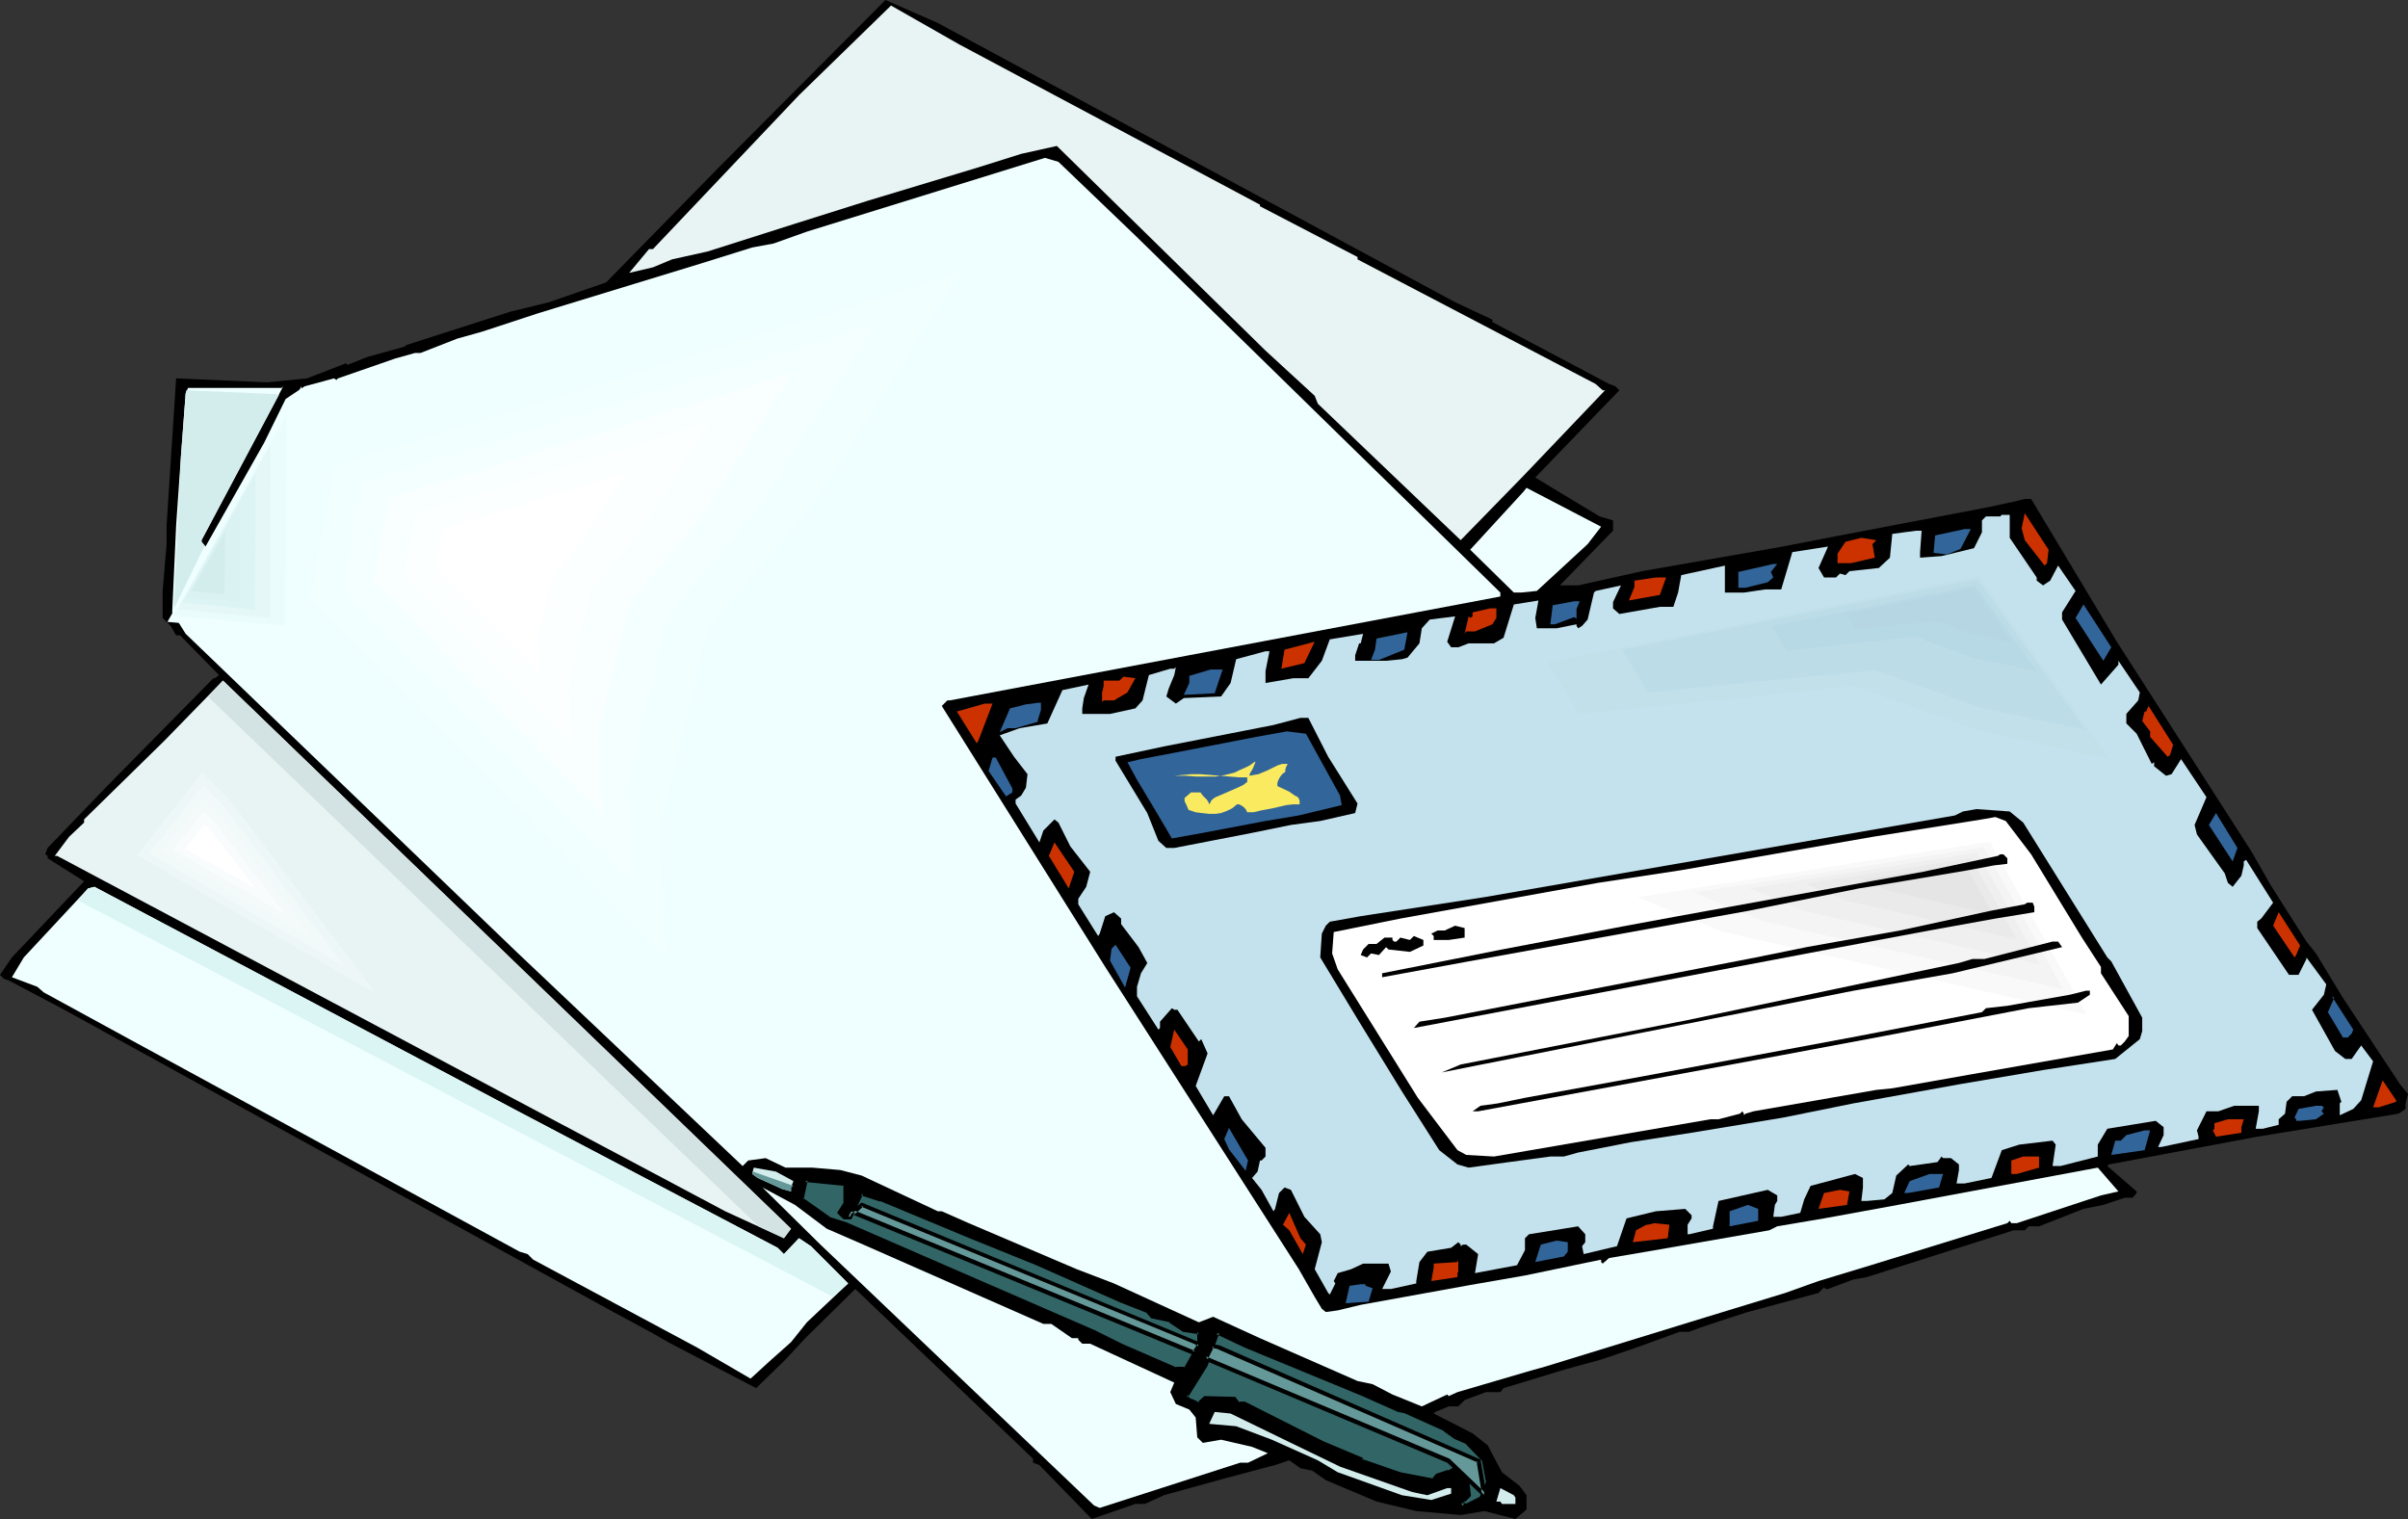 <?xml version="1.0" encoding="UTF-8" standalone="no"?>
<svg
   version="1.0"
   width="129.766mm"
   height="81.858mm"
   id="svg98"
   sodipodi:docname="Letters 15.wmf"
   xmlns:inkscape="http://www.inkscape.org/namespaces/inkscape"
   xmlns:sodipodi="http://sodipodi.sourceforge.net/DTD/sodipodi-0.dtd"
   xmlns="http://www.w3.org/2000/svg"
   xmlns:svg="http://www.w3.org/2000/svg">
  <rect width="100%" height="100%" fill="#333333" stroke="none"/>
  <sodipodi:namedview
     id="namedview98"
     pagecolor="#ffffff"
     bordercolor="#000000"
     borderopacity="0.25"
     inkscape:showpageshadow="2"
     inkscape:pageopacity="0.0"
     inkscape:pagecheckerboard="0"
     inkscape:deskcolor="#d1d1d1"
     inkscape:document-units="mm" />
  <defs
     id="defs1">
    <pattern
       id="WMFhbasepattern"
       patternUnits="userSpaceOnUse"
       width="6"
       height="6"
       x="0"
       y="0" />
  </defs>
  <path
     style="fill:#000000;fill-opacity:1;fill-rule:evenodd;stroke:none"
     d="m 296.374,61.553 7.595,3.554 v 0.485 l 23.755,12.602 1.293,0.485 0.808,0.808 -17.13,17.771 13.09,7.916 2.747,0.808 v 2.1 l -10.827,11.147 h 3.717 l 13.09,-2.908 28.603,-5.008 10.827,-2.1 31.35,-5.978 5.171,-1.131 1.939,-0.485 h 1.293 l 17.453,29.08 27.472,42.813 3.878,6.785 7.272,11.471 1.939,2.423 5.494,9.047 11.635,17.61 1.616,1.939 -0.485,1.939 v 1.131 l -1.454,0.969 -28.765,4.685 -30.219,5.655 -0.323,0.323 5.979,5.17 v 0.323 l -0.808,0.969 h -1.616 l -4.363,1.454 -4.04,0.808 -9.05,3.554 h -2.101 l -0.808,0.808 h -2.262 l -29.896,9.532 -2.747,0.485 -5.171,1.939 h -0.485 l -0.323,-0.323 -1.131,1.131 -14.382,3.877 -4.04,1.292 -5.818,1.939 -2.101,0.808 h -1.939 l -8.888,3.231 -7.11,2.423 -7.11,1.939 -12.766,3.877 -0.646,0.808 h -2.909 l -4.363,1.616 -1.293,1.292 h -1.939 l -2.747,1.131 -0.323,0.323 7.918,4.039 3.07,2.423 2.909,5.493 3.555,2.746 1.454,1.939 v 2.908 l -2.262,1.939 -6.302,-1.616 -4.848,0.808 -9.05,-0.808 -8.08,-1.939 -10.342,-4.362 -2.747,-1.939 -2.424,-0.485 -2.262,-1.616 -2.909,0.969 -10.342,2.746 -12.282,3.393 -3.878,1.777 h -1.939 l -8.888,3.07 -10.666,-10.986 -1.293,-0.485 v -0.808 l -36.198,-34.573 -10.181,10.017 -4.04,4.362 -5.979,5.816 -17.938,-9.37 -3.07,-1.777 -8.08,-4.362 L 97.606,252.192 13.09,205.663 1.778,199.685 0.808,199.362 0,198.554 2.424,195 17.13,179.491 9.696,174.805 v -0.485 l -0.485,-0.323 0.485,-1.292 12.282,-12.763 21.493,-21.81 h 0.323 l 0.808,-0.646 -7.918,-8.078 h -0.808 l -1.131,-1.939 -1.616,-1.616 v -5.493 l 0.808,-9.532 v -3.877 l 1.939,-29.888 18.584,0.808 8.08,-0.808 7.918,-3.07 0.323,0.323 4.04,-1.616 7.595,-2.1 0.323,-0.323 21.17,-6.785 7.918,-1.939 11.635,-4.039 L 146.409,34.089 180.345,0 191.011,4.685 Z"
     id="path1" />
  <path
     style="fill:#e8f4f4;fill-opacity:1;fill-rule:evenodd;stroke:none"
     d="m 256.621,41.682 v 0.323 l 19.877,10.34 v 0.485 l 48.48,25.365 1.454,1.292 h 0.485 l -16.645,17.448 -12.766,13.086 -29.088,-27.788 -0.646,-1.616 -10.019,-9.209 -42.501,-41.682 -7.272,1.616 -8.726,2.746 -22.462,6.785 -14.867,4.685 -17.776,5.655 -7.272,1.616 -3.878,1.616 -4.848,1.131 4.04,-4.847 h 0.808 l 29.734,-31.342 18.746,-18.256 13.898,7.916 z"
     id="path2" />
  <path
     style="fill:#efffff;fill-opacity:1;fill-rule:evenodd;stroke:none"
     d="m 231.249,47.983 74.336,72.701 v 0.808 l -63.347,11.955 -48.803,9.209 h -0.485 l -1.131,1.131 33.29,53.152 39.43,61.553 3.232,5.655 1.454,2.423 0.808,0.646 2.424,-0.323 4.686,-1.131 22.301,-4.039 11.15,-1.939 15.514,-3.231 v 0.485 l 0.323,0.323 1.293,-1.131 7.595,-1.292 25.048,-4.362 1.616,-0.808 9.534,-1.616 15.029,-2.746 40.723,-7.593 4.202,4.847 -3.555,0.808 -17.13,5.655 h -1.131 l -0.323,-0.485 -0.485,0.485 -27.795,8.563 -10.666,3.231 -6.787,2.423 -19.554,5.978 -29.411,9.047 -2.909,0.808 -14.867,4.362 -1.778,0.808 -0.323,-0.323 -5.171,2.423 -5.979,-2.423 -4.04,-2.1 -3.07,-0.646 -19.877,-8.724 -9.534,-4.362 -2.909,1.131 -17.291,-7.916 -7.595,-2.908 -21.978,-9.37 -5.494,-2.423 h -0.808 l -15.514,-7.27 -4.363,-1.131 -5.656,-0.485 h -5.494 l -4.04,-1.939 -3.555,0.485 -1.131,1.131 -46.056,-43.621 -67.387,-64.785 -2.747,-4.362 0.808,-17.771 0.808,-11.632 1.131,-15.186 0.485,-1.131 h 19.069 l 0.323,-0.323 -16.645,31.342 v 0.323 l 0.808,0.969 11.958,-21.164 4.363,-8.886 3.878,-2.585 5.979,-1.616 0.485,0.323 0.323,-0.323 11.635,-4.039 4.04,-1.131 h 1.131 l 7.434,-2.908 5.171,-1.454 11.312,-3.716 33.29,-10.178 10.342,-3.231 4.363,-0.808 6.787,-2.423 48.48,-15.025 2.747,0.808 z"
     id="path3" />
  <path
     style="fill:#efffff;fill-opacity:1;fill-rule:evenodd;stroke:none"
     d="m 323.361,110.829 -10.342,9.532 -3.232,0.323 h -1.454 l -8.888,-8.724 10.827,-11.794 0.646,-0.808 15.19,7.916 z"
     id="path4" />
  <path
     style="fill:#cc3200;fill-opacity:1;fill-rule:evenodd;stroke:none"
     d="m 416.928,114.706 -0.485,0.485 -4.04,-5.17 -0.646,-2.423 0.646,-3.07 4.848,7.432 z"
     id="path5" />
  <path
     style="fill:#c4e2ed;fill-opacity:1;fill-rule:evenodd;stroke:none"
     d="m 409.332,107.597 v 1.939 l 5.494,8.078 v 0.646 l 1.293,0.969 1.454,-0.969 1.616,-3.07 3.555,5.17 -2.747,4.362 v 1.454 l 7.918,13.248 3.555,-4.039 v -0.808 l 4.363,6.462 -0.323,1.616 -2.424,2.746 v 1.939 l 2.101,2.1 3.07,6.139 0.485,-0.323 v 0.808 l 2.424,1.939 1.131,-0.323 1.939,-3.07 5.171,7.755 -2.424,5.655 0.485,1.939 5.656,7.916 0.646,1.939 0.97,0.808 1.778,-2.262 0.485,-2.1 v -0.808 l 0.485,-0.323 5.494,8.724 -2.424,3.231 -0.808,0.646 v 1.292 l 6.464,9.532 h 1.939 l 1.616,-3.231 v -0.323 l 4.04,5.493 -0.485,2.1 -2.424,3.07 4.686,8.401 2.101,1.616 h 1.293 l 1.939,-2.746 2.424,3.231 -2.424,7.916 -1.616,1.777 -2.747,1.292 v -2.423 l 0.323,-0.323 -0.808,-2.423 -4.363,0.323 -2.424,0.969 h -2.424 l -1.131,1.131 -0.323,2.423 -1.293,1.131 v 1.131 l -3.232,0.808 h -1.454 l 0.646,-3.554 v -1.131 h -5.01 l -3.232,1.131 h -2.424 l -1.939,3.877 0.323,1.292 v 0.485 l -7.595,1.616 h -0.646 l 1.131,-2.423 v -1.616 l -1.616,-1.292 -9.858,1.616 -1.939,3.231 v 2.423 l -7.595,1.939 h -1.616 l 0.646,-4.362 -0.646,-0.808 -6.787,0.808 -3.555,1.131 -2.101,5.655 -5.494,1.131 h -1.616 l 0.485,-2.746 v -1.131 l -1.616,-1.292 h -1.616 l -0.323,-0.323 -0.808,1.131 -5.656,0.808 -0.323,-0.323 -2.424,2.262 -0.808,3.554 -1.616,1.292 -3.555,0.323 h -1.131 l 0.323,-2.746 v -1.939 l -1.616,-0.808 -9.05,2.423 -1.293,2.746 -0.808,2.746 -3.878,0.808 h -1.616 l 0.323,-2.423 0.485,-0.808 v -1.131 l -1.939,-1.131 -10.019,2.262 -1.131,5.17 v 0.485 l -4.848,1.131 h -0.323 v -1.939 l 0.808,-1.292 v -0.646 l -1.293,-1.292 -5.979,0.485 -5.979,1.454 -1.939,5.655 -6.787,1.616 -0.323,-1.616 0.646,-0.808 v -1.616 l -1.454,-1.616 -10.019,1.616 -0.808,0.808 v 2.423 l -1.616,3.07 -8.565,1.616 0.646,-3.877 -2.424,-1.939 h -0.646 l -0.485,0.323 v -0.323 l -0.485,-0.485 -1.454,1.131 -4.848,0.808 -1.616,2.1 -0.646,3.877 v 0.485 l -5.171,1.131 h -1.778 l 1.778,-3.554 -0.485,-1.616 h -5.171 l -2.424,1.131 -2.747,0.808 -0.808,1.616 0.323,0.485 -1.131,2.262 -0.323,-0.323 -2.747,-4.847 1.454,-5.493 -0.323,-1.616 -3.232,-3.554 -2.747,-5.493 -1.293,-0.485 -1.131,1.131 -0.808,3.231 -0.323,0.485 -2.424,-4.362 -1.939,-2.423 1.131,-1.292 0.485,-2.262 h 0.323 l 0.808,-0.808 v -1.777 l -4.848,-5.816 -2.586,-4.685 h -0.97 l -2.262,3.877 -3.555,-5.978 2.424,-6.624 -1.293,-2.908 -0.485,0.485 -4.363,-6.462 h -0.646 l -0.485,-0.323 -2.424,2.746 v 1.292 l -0.323,0.323 -4.363,-6.785 v -1.939 l 0.808,-2.746 1.293,-2.1 -1.778,-3.231 -3.555,-4.685 v -1.131 l -1.454,-1.292 -1.778,0.808 -1.131,3.554 -0.323,0.485 -4.04,-6.462 v -1.131 l 1.616,-2.423 0.808,-3.07 -4.04,-5.17 -2.424,-4.847 -0.808,-0.646 -2.262,2.262 -0.808,2.423 -4.848,-7.916 v -0.808 l 1.131,-0.808 0.97,-1.616 0.323,-2.746 -2.747,-3.554 -2.909,-4.362 4.04,-1.454 5.656,-0.969 3.07,-6.785 5.333,-1.131 -0.97,2.746 -0.323,2.1 v 1.131 h 5.656 l 5.171,-1.131 1.454,-1.616 1.293,-5.17 4.363,-1.292 h 0.808 l 0.323,-0.323 -0.323,1.616 -1.131,2.746 -0.485,1.616 1.939,1.454 1.616,-1.131 7.595,-0.323 1.939,-2.746 1.131,-4.847 5.979,-1.616 h 0.808 l -0.808,4.039 v 2.423 l 5.656,-0.969 h 3.07 l 2.747,-3.554 1.616,-4.362 6.787,-1.131 -0.485,1.939 h -0.323 l -0.808,2.423 v 1.131 h 6.302 l 3.232,-0.323 1.131,-0.323 2.424,-2.908 0.485,-3.07 1.616,-1.777 5.171,-0.646 -1.616,5.17 0.808,1.131 h 1.454 l 2.101,-0.808 h 5.171 l 1.939,-1.131 2.101,-6.785 5.01,-0.808 -0.646,3.554 0.323,2.1 h 4.04 l 4.04,-0.808 v 0.323 l 0.323,0.485 0.808,-0.485 1.131,-1.292 1.293,-5.493 0.323,-0.323 5.171,-1.131 -1.616,3.393 v 1.292 l 1.293,1.131 8.242,-1.454 h 2.747 l 0.97,-2.908 0.646,-3.554 8.888,-1.939 v 5.493 h 3.878 l 4.363,-0.646 h 3.232 l 2.262,-7.593 7.272,-1.131 -1.939,4.362 1.131,1.939 h 2.424 l 0.808,-0.808 1.131,0.323 0.808,-0.808 5.979,-0.646 2.262,-2.1 0.485,-4.847 4.848,-0.646 h 1.131 l -0.323,4.362 v 1.131 l 4.363,-0.323 6.626,-1.616 1.616,-3.231 v -2.423 l 0.808,-0.808 h 2.909 l 0.323,-0.323 h 1.616 z"
     id="path6" />
  <path
     style="fill:#326599;fill-opacity:1;fill-rule:evenodd;stroke:none"
     d="m 399.313,111.798 -2.747,1.131 -2.747,-0.323 0.323,-3.554 5.979,-1.292 h 1.293 z"
     id="path7" />
  <path
     style="fill:#cc3200;fill-opacity:1;fill-rule:evenodd;stroke:none"
     d="m 381.376,110.829 0.485,2.746 -4.848,1.131 h -2.747 v -1.939 l 1.616,-2.423 3.232,-0.808 3.07,0.485 z"
     id="path8" />
  <path
     style="fill:#326599;fill-opacity:1;fill-rule:evenodd;stroke:none"
     d="m 360.691,116.483 0.485,1.131 -1.131,0.969 -4.525,1.131 h -1.454 v -3.231 l 7.11,-1.616 h 0.808 z"
     id="path9" />
  <path
     style="fill:#cc3200;fill-opacity:1;fill-rule:evenodd;stroke:none"
     d="m 338.067,121.168 -6.302,1.131 1.131,-2.746 v -1.292 l 4.363,-0.646 h 2.101 z"
     id="path10" />
  <path
     style="fill:#326599;fill-opacity:1;fill-rule:evenodd;stroke:none"
     d="m 321.099,124.076 v 1.939 l -0.485,-0.323 -3.878,1.454 h -0.97 l 0.485,-3.877 4.363,-0.808 h 1.131 z"
     id="path11" />
  <path
     style="fill:#326599;fill-opacity:1;fill-rule:evenodd;stroke:none"
     d="m 428.401,134.578 -5.656,-8.724 1.616,-2.746 5.656,8.724 z"
     id="path12" />
  <path
     style="fill:#cc3200;fill-opacity:1;fill-rule:evenodd;stroke:none"
     d="m 304.777,125.853 -0.808,1.292 -3.555,1.454 h -1.778 l -0.323,0.485 0.808,-3.554 0.323,0.323 0.485,-0.323 v -0.808 l 3.555,-0.808 h 1.293 z"
     id="path13" />
  <path
     style="fill:#326599;fill-opacity:1;fill-rule:evenodd;stroke:none"
     d="m 280.86,134.416 h -1.616 l 0.808,-2.1 0.323,-2.262 6.302,-1.292 -0.646,3.554 z"
     id="path14" />
  <path
     style="fill:#cc3200;fill-opacity:1;fill-rule:evenodd;stroke:none"
     d="m 260.984,136.193 0.646,-3.877 6.141,-1.616 -2.101,4.362 z"
     id="path15" />
  <path
     style="fill:#326599;fill-opacity:1;fill-rule:evenodd;stroke:none"
     d="m 247.409,141.201 -6.302,0.323 1.131,-2.423 v -1.454 l 4.363,-1.292 h 2.424 z"
     id="path16" />
  <path
     style="fill:#cc3200;fill-opacity:1;fill-rule:evenodd;stroke:none"
     d="m 229.633,141.04 -2.747,1.616 h -2.101 l -0.323,0.323 v -1.939 l 0.323,-1.292 v -1.131 h 3.232 l 0.808,-0.808 2.424,0.323 z"
     id="path17" />
  <path
     style="fill:#e8f4f4;fill-opacity:1;fill-rule:evenodd;stroke:none"
     d="M 159.661,252.192 147.702,246.699 11.635,174.321 h -0.485 l 2.909,-3.877 3.07,-2.908 V 166.889 L 33.451,150.895 45.41,138.617 161.115,250.253 Z"
     id="path18" />
  <path
     style="fill:#326599;fill-opacity:1;fill-rule:evenodd;stroke:none"
     d="m 212.019,144.594 -0.646,2.1 v 0.323 l -4.525,1.292 h -1.616 l -1.616,0.808 2.101,-4.847 3.232,-0.808 2.424,-0.323 h 0.646 z"
     id="path19" />
  <path
     style="fill:#cc3200;fill-opacity:1;fill-rule:evenodd;stroke:none"
     d="m 199.253,150.895 -0.323,0.485 -4.04,-6.462 5.656,-1.616 h 1.616 z"
     id="path20" />
  <path
     style="fill:#cc3200;fill-opacity:1;fill-rule:evenodd;stroke:none"
     d="m 441.976,153.803 -0.485,0.323 -3.555,-4.039 v -1.131 l -1.616,-2.1 0.485,-1.939 h 0.323 l 0.485,-1.131 5.01,7.916 z"
     id="path21" />
  <path
     style="fill:#000000;fill-opacity:1;fill-rule:evenodd;stroke:none"
     d="m 270.518,154.126 5.979,9.532 -0.485,1.939 -7.11,1.616 -5.979,0.808 -7.918,1.616 -15.837,3.07 h -1.616 l -1.616,-1.454 -2.262,-5.655 -6.464,-10.663 v -0.808 l 9.858,-2.1 22.301,-4.362 5.494,-1.454 h 1.616 z"
     id="path22" />
  <path
     style="fill:#326599;fill-opacity:1;fill-rule:evenodd;stroke:none"
     d="m 272.942,162.042 0.323,1.939 -8.726,2.1 -6.787,1.131 -12.766,2.423 -6.302,1.131 -3.232,-5.493 -3.878,-6.462 -1.939,-3.554 2.747,-0.646 6.787,-1.292 16.645,-3.231 6.302,-1.131 3.878,0.485 z"
     id="path23" />
  <path
     style="fill:#326599;fill-opacity:1;fill-rule:evenodd;stroke:none"
     d="m 206.201,160.588 v 0.808 l -1.293,0.808 -3.555,-5.17 0.808,-2.746 h 0.646 z"
     id="path24" />
  <path
     style="fill:#000000;fill-opacity:1;fill-rule:evenodd;stroke:none"
     d="m 412.08,167.535 17.13,27.465 0.808,0.808 6.302,11.471 v 2.746 l -0.485,1.616 -5.01,4.039 -14.706,2.262 -17.13,2.908 -15.19,2.746 -6.302,1.131 -14.382,2.908 -18.584,3.07 -12.443,1.939 -10.666,2.1 -2.909,0.808 h -2.747 l -8.403,1.131 -8.242,1.131 -2.262,-0.646 -3.717,-2.908 -7.595,-11.955 -8.726,-14.217 -7.918,-13.086 0.323,-4.847 0.808,-1.616 0.808,-0.808 6.302,-1.131 25.21,-3.877 95.829,-16.64 1.616,-0.808 2.747,-0.485 6.787,0.485 z"
     id="path25" />
  <path
     style="fill:#326599;fill-opacity:1;fill-rule:evenodd;stroke:none"
     d="m 454.742,175.452 -4.848,-7.432 1.454,-2.423 4.363,7.109 z"
     id="path26" />
  <path
     style="fill:#ffffff;fill-opacity:1;fill-rule:evenodd;stroke:none"
     d="m 413.696,173.998 10.342,16.964 3.878,5.978 v 1.292 l 5.656,8.724 v 4.039 l -0.808,1.131 -0.808,0.808 h -0.485 l -0.323,-0.485 -0.808,1.292 -29.411,5.17 -15.514,2.746 -3.232,0.323 -25.048,4.362 -1.616,0.485 -0.323,0.323 v -0.323 l -0.323,-0.485 -0.485,0.485 -4.363,1.131 h -1.616 l -44.117,7.593 -5.656,-0.323 -1.778,-0.969 -8.08,-10.663 -16.322,-26.172 -1.131,-3.231 0.323,-4.362 13.574,-2.746 40.238,-7.27 16.968,-2.585 38.946,-6.785 22.301,-3.554 2.747,-0.485 2.101,0.808 z"
     id="path27" />
  <path
     style="fill:#ffffff;fill-opacity:1;fill-rule:evenodd;stroke:none"
     d="m 342.107,191.769 -19.877,-8.239 84.355,-13.086 23.109,41.197 z"
     id="path28" />
  <path
     style="fill:#f9f9f9;fill-opacity:1;fill-rule:evenodd;stroke:none"
     d="m 350.51,189.669 -16.968,-6.947 35.875,-5.655 35.875,-5.655 9.858,17.61 9.858,17.61 z"
     id="path29" />
  <path
     style="fill:#f4f4f4;fill-opacity:1;fill-rule:evenodd;stroke:none"
     d="m 358.913,187.568 -6.949,-2.908 -6.949,-2.908 29.573,-4.524 29.411,-4.685 8.242,14.54 7.918,14.379 -30.542,-6.947 z"
     id="path30" />
  <path
     style="fill:#efefef;fill-opacity:1;fill-rule:evenodd;stroke:none"
     d="m 367.155,185.468 -5.333,-2.262 -5.494,-2.262 46.379,-7.27 6.464,11.309 6.302,11.471 -24.078,-5.493 z"
     id="path31" />
  <path
     style="fill:#eaeaea;fill-opacity:1;fill-rule:evenodd;stroke:none"
     d="m 375.72,183.368 -7.918,-3.393 16.806,-2.585 16.806,-2.585 9.373,16.479 z"
     id="path32" />
  <path
     style="fill:#e5e5e5;fill-opacity:1;fill-rule:evenodd;stroke:none"
     d="m 384.123,181.268 -5.01,-2.1 21.008,-3.231 5.818,10.34 z"
     id="path33" />
  <path
     style="fill:#cc3200;fill-opacity:1;fill-rule:evenodd;stroke:none"
     d="m 217.675,180.945 -4.04,-6.624 1.131,-2.746 4.04,5.978 z"
     id="path34" />
  <path
     style="fill:#000000;fill-opacity:1;fill-rule:evenodd;stroke:none"
     d="m 408.848,174.805 v 1.131 l -2.747,0.323 -5.171,0.969 -13.413,2.262 -8.888,1.454 -22.301,4.524 -57.206,10.34 -17.614,3.231 v -0.808 l 24.402,-4.847 25.371,-4.847 10.504,-1.939 49.934,-9.047 15.19,-3.231 0.485,-0.323 h 0.646 z"
     id="path35" />
  <path
     style="fill:#efffff;fill-opacity:1;fill-rule:evenodd;stroke:none"
     d="m 158.368,254.13 1.293,1.292 3.07,-3.231 2.424,1.616 7.595,7.593 -8.403,7.916 -3.232,4.039 -4.363,3.877 -3.878,3.554 -10.827,-6.301 -33.451,-17.933 -1.131,-1.131 -1.616,-0.485 -79.507,-43.297 -17.453,-9.532 -1.293,-1.131 -5.171,-1.939 2.424,-4.039 13.09,-14.056 1.293,-0.323 86.294,45.721 z"
     id="path36" />
  <path
     style="fill:#000000;fill-opacity:1;fill-rule:evenodd;stroke:none"
     d="m 414.342,184.66 v 1.131 l -7.918,1.292 -13.413,2.423 -20.685,3.877 -84.355,15.994 1.131,-1.292 5.171,-0.808 63.347,-12.278 10.342,-2.1 6.302,-1.131 12.766,-2.262 18.584,-4.039 6.787,-1.292 0.485,-0.323 h 1.131 z"
     id="path37" />
  <path
     style="fill:#cc3200;fill-opacity:1;fill-rule:evenodd;stroke:none"
     d="m 467.67,194.515 -0.323,0.485 -4.363,-6.462 1.131,-2.746 4.363,6.785 z"
     id="path38" />
  <path
     style="fill:#000000;fill-opacity:1;fill-rule:evenodd;stroke:none"
     d="m 298.313,190.961 -3.232,0.485 h -3.07 v -0.808 l -0.485,-0.485 1.293,-0.646 h 1.454 l 2.101,-0.969 1.939,0.485 z"
     id="path39" />
  <path
     style="fill:#326599;fill-opacity:1;fill-rule:evenodd;stroke:none"
     d="m 229.149,201.139 -3.07,-5.493 0.323,-2.423 0.808,-0.808 3.07,4.685 z"
     id="path40" />
  <path
     style="fill:#000000;fill-opacity:1;fill-rule:evenodd;stroke:none"
     d="m 289.91,192.577 -2.747,1.292 -4.363,-0.485 -0.485,-0.485 -1.454,1.616 -1.616,-0.323 -0.808,0.808 -1.293,-0.485 0.485,-1.131 1.131,-1.131 h 1.616 l 1.616,-1.292 h 1.616 v 0.485 l 0.323,0.323 h 0.485 l 0.808,-0.808 1.939,0.485 0.808,-0.808 1.939,0.808 z"
     id="path41" />
  <path
     style="fill:#000000;fill-opacity:1;fill-rule:evenodd;stroke:none"
     d="m 419.998,192.9 -22.301,5.331 -20.2,3.554 -83.87,16.64 3.878,-1.616 46.218,-9.047 45.248,-9.532 10.019,-2.1 2.747,-0.808 h 2.424 l 13.898,-3.554 h 1.131 z"
     id="path42" />
  <path
     style="fill:#000000;fill-opacity:1;fill-rule:evenodd;stroke:none"
     d="m 425.654,202.593 -2.424,1.616 -10.019,1.131 -29.411,5.655 -20.685,3.877 -62.054,11.471 h -1.131 l 1.616,-1.131 3.555,-0.485 5.494,-1.131 23.917,-4.362 29.411,-5.493 14.706,-2.746 25.048,-4.847 0.808,-0.808 4.363,-0.485 12.766,-2.262 3.232,-0.808 h 0.808 z"
     id="path43" />
  <path
     style="fill:#326599;fill-opacity:1;fill-rule:evenodd;stroke:none"
     d="m 478.982,210.51 -0.808,0.808 h -0.97 l -3.07,-5.17 1.293,-2.908 -0.485,-0.323 4.363,6.785 z"
     id="path44" />
  <path
     style="fill:#cc3200;fill-opacity:1;fill-rule:evenodd;stroke:none"
     d="m 241.915,216.81 -0.485,0.323 h -0.808 l -2.262,-3.877 0.808,-3.554 2.747,4.039 z"
     id="path45" />
  <path
     style="fill:#cc3200;fill-opacity:1;fill-rule:evenodd;stroke:none"
     d="m 488.031,224.404 -3.555,1.131 h -1.131 l 1.939,-5.493 2.747,4.039 z"
     id="path46" />
  <path
     style="fill:#326599;fill-opacity:1;fill-rule:evenodd;stroke:none"
     d="m 473.326,226.827 -1.616,1.131 -3.232,0.323 h -0.808 v -0.323 l -0.323,-0.323 0.808,-1.777 3.555,-0.646 h 1.131 l 0.485,0.323 0.485,-0.808 -0.97,1.616 z"
     id="path47" />
  <path
     style="fill:#326599;fill-opacity:1;fill-rule:evenodd;stroke:none"
     d="m 253.712,238.459 -3.394,-4.362 -0.97,-2.1 0.97,-2.262 3.878,6.624 z"
     id="path48" />
  <path
     style="fill:#cc3200;fill-opacity:1;fill-rule:evenodd;stroke:none"
     d="m 456.519,229.573 v 1.131 l -5.171,0.808 -0.646,-1.292 0.323,-0.323 v -1.131 l 2.747,-0.808 h 3.232 z"
     id="path49" />
  <path
     style="fill:#326599;fill-opacity:1;fill-rule:evenodd;stroke:none"
     d="m 436.804,234.259 -6.787,0.969 0.808,-2.908 h 1.131 l 1.131,-1.131 3.717,-0.969 h 1.131 z"
     id="path50" />
  <path
     style="fill:#cc3200;fill-opacity:1;fill-rule:evenodd;stroke:none"
     d="m 415.312,237.813 -4.525,1.292 h -1.131 v -2.746 l 2.424,-0.808 h 3.232 z"
     id="path51" />
  <path
     style="fill:#d3eded;fill-opacity:1;fill-rule:evenodd;stroke:none"
     d="m 161.6,240.559 -0.485,1.292 v 0.808 l -1.778,-0.485 -5.01,-2.262 -1.131,-0.808 0.323,-1.292 4.525,0.808 z"
     id="path52" />
  <path
     style="fill:#326599;fill-opacity:1;fill-rule:evenodd;stroke:none"
     d="m 394.95,241.852 -6.302,1.131 h -0.808 l 1.131,-2.423 4.04,-1.454 h 2.747 z"
     id="path53" />
  <path
     style="fill:#efffff;fill-opacity:1;fill-rule:evenodd;stroke:none"
     d="m 168.387,250.253 7.434,3.231 36.683,16.156 h 1.616 l 4.202,2.908 h 1.293 v 0.323 l 0.808,0.808 h 1.616 l 17.13,7.916 -0.808,1.939 1.131,2.423 2.747,1.131 1.293,1.616 0.323,4.039 1.131,1.131 3.717,-0.646 6.302,1.454 3.232,1.292 -4.04,1.939 h -1.616 l -28.603,9.209 -1.131,-0.485 -55.752,-53.152 -11.797,-11.632 6.626,3.554 z"
     id="path54" />
  <path
     style="fill:#cc3200;fill-opacity:1;fill-rule:evenodd;stroke:none"
     d="m 376.204,245.406 -5.818,0.808 1.131,-3.231 3.232,-0.646 1.939,0.323 z"
     id="path55" />
  <path
     style="fill:#326599;fill-opacity:1;fill-rule:evenodd;stroke:none"
     d="m 358.105,248.637 -5.818,1.131 v -3.07 l 3.717,-1.292 2.101,0.808 z"
     id="path56" />
  <path
     style="fill:#cc3200;fill-opacity:1;fill-rule:evenodd;stroke:none"
     d="m 265.993,253.484 -0.646,1.939 -2.747,-4.847 -1.293,-1.131 1.293,-2.423 2.262,5.17 z"
     id="path57" />
  <path
     style="fill:#cc3200;fill-opacity:1;fill-rule:evenodd;stroke:none"
     d="m 339.683,252.192 -7.11,0.808 0.646,-2.423 2.101,-1.131 h 0.323 l 1.293,-0.323 3.07,0.323 z"
     id="path58" />
  <path
     style="fill:#326599;fill-opacity:1;fill-rule:evenodd;stroke:none"
     d="m 319.321,254.938 -0.808,0.969 -5.818,1.131 1.131,-3.554 3.232,-0.808 2.262,0.323 z"
     id="path59" />
  <path
     style="fill:#cc3200;fill-opacity:1;fill-rule:evenodd;stroke:none"
     d="m 296.859,259.3 v 0.808 l -5.333,0.808 0.485,-2.746 v -0.808 l 4.848,-0.323 0.162,-0.485 v 2.423 z"
     id="path60" />
  <path
     style="fill:#326599;fill-opacity:1;fill-rule:evenodd;stroke:none"
     d="m 278.113,261.885 1.454,0.485 -0.808,2.746 -4.686,0.323 0.808,-3.554 2.262,-0.323 h 0.97 z"
     id="path61" />
  <path
     style="fill:#326666;fill-opacity:1;fill-rule:evenodd;stroke:none"
     d="m 172.265,241.529 -0.323,-0.485 -7.918,-0.808 -0.808,4.039 5.494,3.877 3.555,1.292 21.17,9.047 29.411,12.763 5.494,2.746 11.15,4.847 h 1.939 l 2.747,-4.847 v -2.746 l -3.07,-0.485 -2.747,-1.777 -3.555,-0.808 -1.131,-1.292 -5.333,-1.939 -16.968,-7.593 -13.574,-5.493 -18.261,-7.593 -4.04,-1.292 -2.424,4.847 h -1.131 l -0.808,-0.808 1.131,-1.939 z m 105.363,42.49 7.272,3.07 1.454,0.485 7.918,3.554 2.101,1.616 2.262,0.808 3.717,3.877 0.646,4.524 -1.131,3.07 -3.232,1.616 h -1.131 l 0.485,-1.131 h 0.323 l 0.808,-0.969 -0.485,-3.877 v -0.808 l -1.616,-1.131 -1.939,1.131 -2.262,0.808 -0.808,0.808 -6.787,-1.131 -8.08,-2.908 v -0.323 l -7.918,-3.231 -15.837,-7.916 h -1.131 l -0.808,-1.131 h -5.979 l -1.293,1.131 -1.939,-0.808 -0.808,-0.808 4.04,-6.301 2.424,-6.785 5.818,2.746 z"
     id="path62" />
  <path
     style="fill:#000000;fill-opacity:1;fill-rule:evenodd;stroke:none"
     d="m 172.75,241.367 -0.646,-0.646 -8.403,-0.808 -0.97,4.524 5.818,4.2 3.555,1.131 v 0 l 21.17,9.209 29.411,12.763 5.494,2.746 11.312,4.847 h 2.262 l 2.909,-5.17 v -3.231 l -3.555,-0.485 h 0.162 l -2.747,-1.939 -3.717,-0.808 0.323,0.162 -1.293,-1.292 -5.333,-2.1 v 0 l -16.968,-7.432 -13.574,-5.655 -18.261,-7.432 -0.162,-0.162 -4.202,-1.292 -2.586,5.17 0.323,-0.323 h -1.131 l 0.323,0.162 -0.808,-0.808 v 0.646 l 1.293,-2.1 v -3.877 l -0.97,0.162 v 3.554 l 0.162,-0.323 -1.454,2.262 1.293,1.292 h 1.616 l 2.424,-5.17 -0.485,0.323 4.04,1.292 -0.162,-0.162 18.261,7.593 13.574,5.493 17.13,7.593 v 0 l 5.333,2.1 -0.162,-0.162 1.131,1.292 3.878,0.808 h -0.323 l 2.909,1.939 3.232,0.485 -0.323,-0.485 v 2.746 -0.162 l -2.747,4.847 0.323,-0.323 h -1.939 l 0.162,0.162 -11.15,-4.847 -5.494,-2.746 -29.411,-12.763 -21.17,-9.209 v 0 l -3.555,-1.131 h 0.162 l -5.494,-3.877 0.162,0.323 0.808,-3.877 -0.646,0.323 8.08,0.808 -0.323,-0.162 0.323,0.323 -0.162,-0.162 z"
     id="path63" />
  <path
     style="fill:#000000;fill-opacity:1;fill-rule:evenodd;stroke:none"
     d="m 277.467,284.342 7.272,3.231 1.616,0.323 h -0.162 l 7.918,3.554 h -0.162 l 2.262,1.616 2.262,0.969 -0.162,-0.162 3.717,3.877 -0.162,-0.162 0.808,4.362 v -0.162 l -1.293,3.07 0.323,-0.162 -3.232,1.616 0.162,-0.162 h -1.131 l 0.485,0.646 0.323,-1.131 -0.323,0.323 0.485,-0.162 1.131,-1.131 -0.485,-4.2 v 0.162 l -0.162,-0.969 -1.939,-1.454 -2.101,1.292 v -0.162 l -2.424,0.808 -0.808,0.969 h 0.323 l -6.787,-1.292 v 0 l -7.918,-2.746 0.323,0.323 v -0.485 l -8.08,-3.393 -15.998,-8.078 h -1.293 l 0.323,0.323 -0.97,-1.292 -6.302,-0.162 -1.454,1.292 h 0.485 l -1.778,-0.808 v 0.162 l -0.808,-0.969 0.162,0.646 4.04,-6.462 2.424,-6.785 -0.646,0.323 5.818,2.746 23.917,9.855 0.323,-0.808 -23.917,-9.855 -6.302,-2.908 -2.586,7.109 h 0.162 l -4.202,6.462 1.131,1.292 2.262,0.808 1.454,-1.292 -0.323,0.162 h 5.979 l -0.485,-0.162 1.131,1.292 h 1.293 -0.162 l 15.837,7.916 7.918,3.231 -0.162,-0.485 v 0.646 l 8.242,3.07 v 0 l 7.11,1.292 0.97,-1.131 -0.323,0.162 2.424,-0.969 2.101,-1.131 h -0.485 l 1.454,1.131 -0.162,-0.323 v 0.808 0 l 0.485,4.039 0.162,-0.485 -0.808,0.969 0.323,-0.162 h -0.646 l -0.646,1.939 1.778,0.162 3.394,-1.777 1.293,-3.393 -0.808,-4.685 -3.717,-4.039 -2.424,-0.969 v 0 l -1.939,-1.454 -8.08,-3.716 -1.616,-0.323 h 0.162 l -7.272,-3.231 z"
     id="path64" />
  <path
     style="fill:#d3eded;fill-opacity:1;fill-rule:evenodd;stroke:none"
     d="m 262.923,293.873 10.019,4.847 14.706,5.17 3.07,0.646 4.04,-1.454 h 0.808 v 1.131 l -4.04,1.292 -5.979,-0.969 -13.09,-4.685 -4.04,-2.423 -9.373,-4.2 -7.272,-2.746 -5.494,-0.485 1.131,-2.423 3.232,0.323 z"
     id="path65" />
  <path
     style="fill:#d3eded;fill-opacity:1;fill-rule:evenodd;stroke:none"
     d="m 308.656,305.021 v 1.292 h -2.747 l -0.323,-0.485 h -0.808 l 0.808,-2.746 2.747,1.454 z"
     id="path66" />
  <path
     style="fill:#659999;fill-opacity:1;fill-rule:evenodd;stroke:none"
     d="m 246.925,274.163 1.454,0.323 52.843,22.941 1.131,7.109 -7.434,-7.109 -49.45,-20.841 z m -71.427,-28.757 68.195,28.111 0.485,0.162 v 0.323 l -0.97,1.616 -69.811,-28.919 -0.646,1.131 h 0.323 l 0.323,-0.485 z"
     id="path67" />
  <path
     style="fill:#000000;fill-opacity:1;fill-rule:evenodd;stroke:none"
     d="m 247.248,274.325 -0.485,0.162 1.454,0.323 h -0.162 l 53.005,23.103 -0.323,-0.323 1.131,6.947 0.808,-0.323 -7.434,-7.109 -49.611,-20.841 0.323,0.646 1.293,-2.585 -0.646,-0.646 -1.616,3.231 49.773,21.003 -0.162,-0.162 8.403,7.916 -1.454,-8.401 -53.166,-23.264 -1.778,-0.323 z"
     id="path68" />
  <path
     style="fill:#000000;fill-opacity:1;fill-rule:evenodd;stroke:none"
     d="m 175.821,245.729 h -0.485 l 68.195,28.111 v 0.162 l 0.646,0.162 -0.323,-0.485 v 0.323 -0.162 l -0.97,1.454 0.485,-0.162 -70.134,-28.919 -1.293,2.1 h 1.454 l 0.323,-0.808 v 0.162 l 2.101,-1.939 -0.323,-0.808 -2.586,2.1 -0.162,0.646 0.323,-0.323 h -0.323 l 0.323,0.808 0.808,-1.131 -0.646,0.162 70.134,28.919 1.293,-1.939 v -0.808 l -0.808,-0.323 v 0.162 l -68.357,-28.273 z"
     id="path69" />
  <path
     style="fill:#efffff;fill-opacity:1;fill-rule:evenodd;stroke:none"
     d="m 62.701,91.926 149.641,-46.367 -34.744,54.606 -25.694,30.534 -11.474,48.79 1.616,29.727 -85.163,-85.949 v -0.162 -0.162 l 0.162,-0.323 v -0.646 l 0.162,-0.646 0.162,-0.808 0.162,-0.808 0.162,-0.969 0.485,-2.262 0.485,-2.423 0.485,-2.746 0.646,-2.746 0.97,-5.655 0.485,-2.746 0.485,-2.423 0.485,-2.1 v -0.969 l 0.162,-0.808 0.162,-0.646 v -0.646 l 0.162,-0.323 z"
     id="path70" />
  <path
     style="fill:#f2ffff;fill-opacity:1;fill-rule:evenodd;stroke:none"
     d="m 68.034,94.996 63.67,-19.548 63.67,-19.71 -29.411,46.367 -10.989,12.925 -10.827,13.086 -5.01,20.679 -5.01,20.679 0.808,12.601 0.646,12.601 -72.397,-72.863 v -0.162 l 0.162,-0.162 v -0.323 -0.485 l 0.162,-0.485 0.162,-0.646 0.323,-1.616 0.323,-1.939 0.485,-2.1 0.485,-2.423 0.323,-2.262 0.97,-4.847 0.323,-2.262 0.485,-1.939 0.323,-1.939 v -0.808 l 0.162,-0.646 0.162,-0.485 v -0.646 -0.323 z"
     id="path71" />
  <path
     style="fill:#f4ffff;fill-opacity:1;fill-rule:evenodd;stroke:none"
     d="m 73.528,98.227 52.52,-16.156 52.358,-16.156 -24.402,38.128 -17.938,21.326 -4.04,17.125 -4.04,17.125 1.293,20.679 -29.896,-30.05 -29.896,-30.05 v 0 l 0.162,-0.162 v -0.323 l 0.162,-0.323 0.162,-0.969 0.162,-1.292 0.323,-1.616 0.323,-1.777 0.808,-3.877 0.646,-3.877 0.323,-1.777 0.323,-1.777 0.323,-1.454 0.162,-1.292 0.162,-0.969 v -0.323 z"
     id="path72" />
  <path
     style="fill:#f9ffff;fill-opacity:1;fill-rule:evenodd;stroke:none"
     d="m 79.184,101.458 82.254,-25.526 -19.069,30.05 -14.059,16.802 -3.232,13.409 -3.232,13.409 0.485,8.239 0.485,8.078 -46.864,-47.336 v -0.162 l 0.162,-0.485 0.162,-0.808 0.162,-0.969 0.323,-1.292 0.162,-1.292 0.646,-3.07 0.485,-3.07 0.323,-1.454 0.323,-1.292 0.162,-1.131 0.162,-0.969 v -0.808 z"
     id="path73" />
  <path
     style="fill:#fcffff;fill-opacity:1;fill-rule:evenodd;stroke:none"
     d="m 84.678,104.689 59.792,-18.579 -13.898,21.81 -5.01,6.139 -5.171,5.978 -4.686,19.71 0.646,11.794 -8.565,-8.563 -8.403,-8.563 -17.13,-17.287 v 0 l 0.162,-0.485 v -0.485 l 0.323,-0.808 0.162,-0.808 0.162,-1.131 0.485,-2.1 0.323,-2.262 0.323,-2.1 0.323,-0.808 v -0.646 l 0.162,-0.485 z"
     id="path74" />
  <path
     style="fill:#ffffff;fill-opacity:1;fill-rule:evenodd;stroke:none"
     d="m 90.173,107.759 37.33,-11.471 -8.726,13.571 -6.302,7.755 -2.909,12.117 0.485,7.432 -21.331,-21.487 v -0.162 -0.162 l 0.162,-0.323 v -0.485 l 0.323,-1.131 0.162,-1.454 0.323,-1.454 0.162,-1.292 0.162,-0.485 v -0.485 l 0.162,-0.323 z"
     id="path75" />
  <path
     style="fill:#f9ea60;fill-opacity:1;fill-rule:evenodd;stroke:none"
     d="m 264.7,163.012 -0.323,-0.646 -0.646,-0.323 -1.131,-0.808 -2.424,-1.131 v -0.646 l 0.162,-0.485 0.323,-0.646 0.485,-0.646 0.646,-0.485 v -0.485 l 0.162,-0.485 0.162,-0.323 0.162,-0.323 h -1.131 l -0.97,0.323 -1.939,0.969 -1.939,0.808 -0.97,0.162 -0.808,0.162 v -0.323 l 0.162,-0.323 0.485,-0.808 0.323,-0.808 0.162,-0.323 v -0.323 l -1.131,0.808 -0.97,0.485 -1.131,0.485 -0.97,0.485 -1.939,0.485 -1.939,0.323 h -1.939 -1.939 l -2.101,-0.162 h -2.424 l 1.616,-0.162 1.778,-0.162 h 1.939 l 2.101,0.162 3.878,0.323 1.939,0.162 h 1.616 v 0.485 0.485 l -0.323,0.162 -0.323,0.323 -0.97,0.485 -2.586,1.131 -1.131,0.485 -1.131,0.485 -0.485,0.323 -0.162,0.162 -0.323,0.323 v 0.162 l -0.323,0.485 -0.162,-0.485 -0.323,-0.485 -0.485,-0.485 -0.162,-0.162 -0.162,-0.162 -0.485,-0.646 h -1.939 l -1.293,1.131 v 0.646 l 0.323,0.646 0.485,1.131 1.454,0.485 1.293,0.162 1.454,0.162 h 1.293 l 1.131,-0.162 1.293,-0.485 0.97,-0.485 0.97,-0.808 h 0.162 0.323 l 0.808,0.485 0.485,0.485 0.162,0.323 0.162,0.323 h 1.293 l 1.293,-0.323 2.586,-0.485 2.747,-0.646 1.454,-0.162 h 1.293 z"
     id="path76" />
  <path
     style="fill:#c4e2ed;fill-opacity:1;fill-rule:evenodd;stroke:none"
     d="m 307.363,149.764 -7.434,-12.44 103.424,-20.679 31.35,43.782 -31.35,-6.624 -29.896,-10.663 z"
     id="path77" />
  <path
     style="fill:#c1e0ea;fill-opacity:1;fill-rule:evenodd;stroke:none"
     d="m 321.584,145.402 -3.232,-5.331 -3.232,-5.17 43.955,-8.724 43.955,-8.886 13.413,18.741 13.251,18.579 -26.664,-5.816 -25.371,-9.047 -28.118,2.908 z"
     id="path78" />
  <path
     style="fill:#bcdde8;fill-opacity:1;fill-rule:evenodd;stroke:none"
     d="m 335.643,141.04 -5.333,-8.724 72.397,-14.379 10.989,15.348 5.494,7.593 5.656,7.755 -11.15,-2.262 -10.989,-2.423 -10.342,-3.716 -10.504,-3.716 -23.109,2.262 z"
     id="path79" />
  <path
     style="fill:#bcdde8;fill-opacity:1;fill-rule:evenodd;stroke:none"
     d="m 349.702,136.678 -0.97,-1.616 -1.131,-1.777 -2.101,-3.393 57.045,-11.309 8.565,12.117 8.726,11.955 -8.726,-1.777 -8.565,-1.777 -16.483,-5.978 z"
     id="path80" />
  <path
     style="fill:#b7d8e5;fill-opacity:1;fill-rule:evenodd;stroke:none"
     d="m 363.923,132.477 -1.616,-2.585 -1.454,-2.423 20.685,-4.039 20.685,-4.2 6.302,8.724 6.302,8.724 -6.302,-1.292 -6.302,-1.292 -11.958,-4.362 z"
     id="path81" />
  <path
     style="fill:#b5d6e2;fill-opacity:1;fill-rule:evenodd;stroke:none"
     d="m 377.982,128.115 -1.939,-3.07 25.856,-5.17 7.918,10.986 -7.918,-1.777 -7.434,-2.585 z"
     id="path82" />
  <path
     style="fill:#efffff;fill-opacity:1;fill-rule:evenodd;stroke:none"
     d="m 61.408,78.679 -0.323,50.406 -26.987,-2.423 z"
     id="path83" />
  <path
     style="fill:#eafcfc;fill-opacity:1;fill-rule:evenodd;stroke:none"
     d="m 58.338,84.656 -0.323,42.813 -22.786,-2.1 z"
     id="path84" />
  <path
     style="fill:#e5f7f7;fill-opacity:1;fill-rule:evenodd;stroke:none"
     d="m 55.106,90.472 -0.162,35.381 -18.746,-1.777 z"
     id="path85" />
  <path
     style="fill:#ddf4f4;fill-opacity:1;fill-rule:evenodd;stroke:none"
     d="m 52.035,96.45 -0.162,27.788 -7.434,-0.808 -3.717,-0.323 -3.717,-0.323 z"
     id="path86" />
  <path
     style="fill:#dbf2f2;fill-opacity:1;fill-rule:evenodd;stroke:none"
     d="m 48.965,102.428 -0.162,20.195 -5.333,-0.485 -5.494,-0.485 5.494,-9.693 z"
     id="path87" />
  <path
     style="fill:#d3eded;fill-opacity:1;fill-rule:evenodd;stroke:none"
     d="m 45.894,108.244 -0.162,12.763 -6.787,-0.646 z"
     id="path88" />
  <path
     style="fill:#d3eded;fill-opacity:1;fill-rule:evenodd;stroke:none"
     d="m 41.693,111.152 -6.302,12.925 1.454,-31.181 0.97,-12.763 0.162,-0.646 18.907,0.808 -15.837,29.727 v 0.323 z"
     id="path89" />
  <path
     style="fill:#659999;fill-opacity:1;fill-rule:evenodd;stroke:none"
     d="m 161.6,241.529 -8.242,-2.908 -0.162,0.485 1.131,0.808 5.01,2.262 1.778,0.485 v -0.808 0 z"
     id="path90" />
  <path
     style="fill:#d3e2e2;fill-opacity:1;fill-rule:evenodd;stroke:none"
     d="m 42.339,141.848 112.15,107.921 5.171,2.423 1.454,-1.939 L 45.41,138.617 Z"
     id="path91" />
  <path
     style="fill:#dbf4f4;fill-opacity:1;fill-rule:evenodd;stroke:none"
     d="m 15.837,183.368 153.843,80.779 3.07,-2.746 -7.595,-7.593 -2.424,-1.616 -3.07,3.231 -1.293,-1.292 -52.843,-27.788 -86.294,-45.721 -1.293,0.323 z"
     id="path92" />
  <path
     style="fill:#e8f4f4;fill-opacity:1;fill-rule:evenodd;stroke:none"
     d="m 47.834,161.396 -6.787,-6.785 -15.675,19.872 57.045,32.958 z"
     id="path93" />
  <path
     style="fill:#edf7f7;fill-opacity:1;fill-rule:evenodd;stroke:none"
     d="m 46.864,163.012 -5.656,-5.655 -13.251,16.802 24.24,14.056 24.24,14.056 z"
     id="path94" />
  <path
     style="fill:#f2f9f9;fill-opacity:1;fill-rule:evenodd;stroke:none"
     d="m 45.894,164.627 -4.525,-4.685 -5.494,6.947 -5.494,6.947 19.877,11.471 20.038,11.632 z"
     id="path95" />
  <path
     style="fill:#f4f9f9;fill-opacity:1;fill-rule:evenodd;stroke:none"
     d="m 45.086,166.243 -1.778,-1.777 -1.939,-1.777 -8.565,10.663 15.675,9.209 15.675,9.047 -9.534,-12.601 z"
     id="path96" />
  <path
     style="fill:#f9fcfc;fill-opacity:1;fill-rule:evenodd;stroke:none"
     d="m 44.117,167.858 -1.293,-1.292 -1.293,-1.292 -6.302,7.755 22.947,13.248 z"
     id="path97" />
  <path
     style="fill:#ffffff;fill-opacity:1;fill-rule:evenodd;stroke:none"
     d="m 43.309,169.636 -1.616,-1.777 -4.04,5.008 14.382,8.078 z"
     id="path98" />
</svg>
